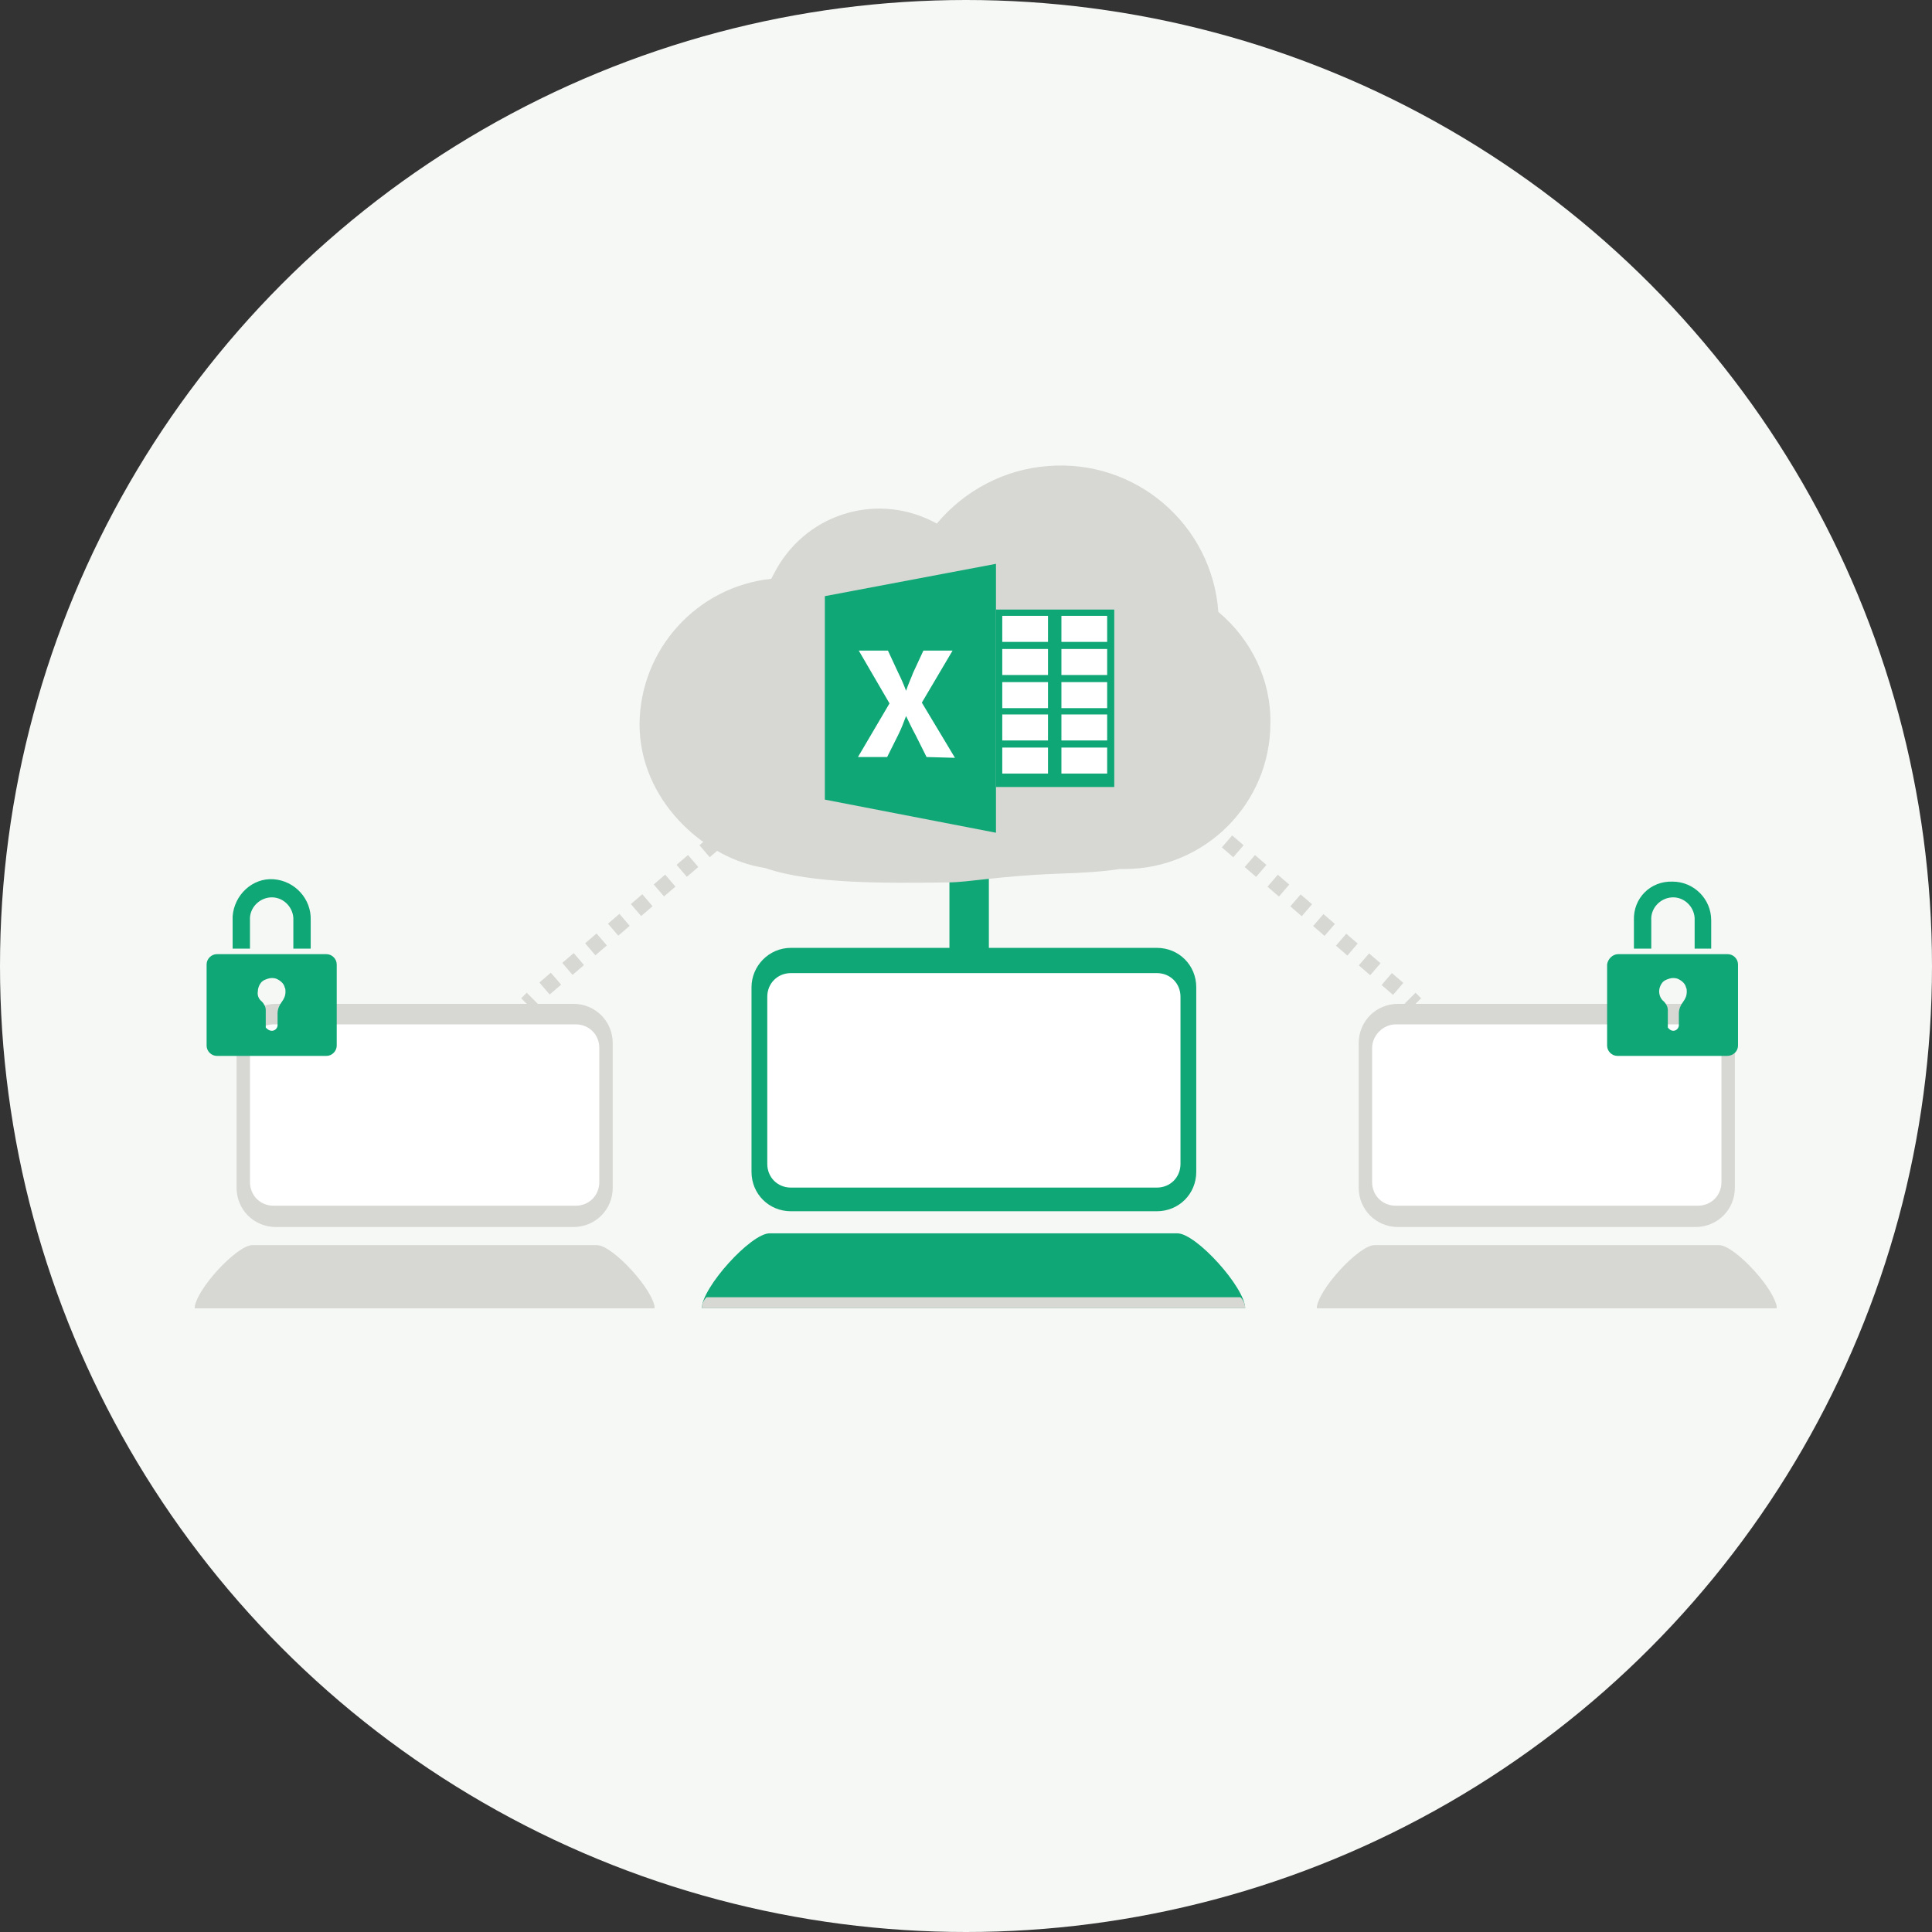 <?xml version="1.0" encoding="utf-8"?>
<!-- Generator: Adobe Illustrator 24.2.3, SVG Export Plug-In . SVG Version: 6.00 Build 0)  -->
<svg version="1.1" id="レイヤー_1" xmlns="http://www.w3.org/2000/svg" xmlns:xlink="http://www.w3.org/1999/xlink" x="0px"
	 y="0px" viewBox="0 0 245 245" style="enable-background:new 0 0 245 245;" xml:space="preserve">
<rect x="0" y="0" width="245" height="245" fill="#333333" stroke="none"/>
<style type="text/css">
	.st0{fill:#F5F8F5;}
	.st1{fill:#0FA775;}
	.st2{fill:#D7D7D3;}
	.st3{fill:#FFFFFF;}
	.st4{fill:none;stroke:#D7D7D3;stroke-width:2;stroke-miterlimit:10;}
	.st5{fill:none;stroke:#D7D7D3;stroke-width:2;stroke-miterlimit:10;stroke-dasharray:1.91,1.91;}
</style>
<g>
	<g id="レイヤー_2_1_">
		<g id="レイヤー_4">
			<circle class="st0" cx="122.5" cy="122.5" r="122.5"/>
			<rect x="120.4" y="110.6" class="st1" width="5" height="10"/>
			<path class="st1" d="M89,165.9c0-2.6,6.2-9.5,8.6-9.5h51.7c2.4,0,8.6,6.9,8.6,9.5"/>
			<path class="st2" d="M157.9,165.9c0-0.5-0.2-1-0.6-1.4H89.6c-0.4,0.4-0.6,0.9-0.6,1.4"/>
			<path class="st1" d="M100.3,120.2h46.4c2.8,0,5,2.2,5,5v23.4c0,2.8-2.2,5-5,5h-46.4c-2.8,0-5-2.2-5-5v-23.4
				C95.3,122.5,97.5,120.2,100.3,120.2z"/>
			<path class="st3" d="M100.3,123.4h46.4c1.7,0,3,1.3,3,3v21.2c0,1.7-1.3,3-3,3h-46.4c-1.7,0-3-1.3-3-3v-21.2
				C97.3,124.7,98.6,123.4,100.3,123.4z"/>
			<line class="st4" x1="92.9" y1="104.8" x2="92.2" y2="105.4"/>
			<line class="st5" x1="90.8" y1="106.7" x2="68.3" y2="126"/>
			<line class="st4" x1="67.5" y1="126.6" x2="66.8" y2="127.3"/>
			<path class="st2" d="M24.7,165.9c0-2.2,5.3-8,7.3-8h43.7c2,0,7.3,5.8,7.3,8"/>
			<path class="st2" d="M83,165.9c0-0.5-0.2-0.9-0.5-1.2H25.2c-0.3,0.3-0.5,0.8-0.5,1.2"/>
			<path class="st2" d="M35,127.3h37.7c2.8,0,5,2.2,5,5v18.3c0,2.8-2.2,5-5,5H35c-2.8,0-5-2.2-5-5v-18.3
				C30,129.5,32.2,127.3,35,127.3z"/>
			<path class="st3" d="M34.7,129.9H73c1.7,0,3,1.3,3,3v17c0,1.7-1.3,3-3,3H34.7c-1.7,0-3-1.3-3-3v-17
				C31.7,131.3,33,129.9,34.7,129.9z"/>
			<line class="st4" x1="153.3" y1="104.8" x2="154.1" y2="105.4"/>
			<line class="st5" x1="155.6" y1="106.7" x2="178" y2="126"/>
			<line class="st4" x1="178.8" y1="126.6" x2="179.5" y2="127.3"/>
			<path class="st2" d="M167,165.9c0-2.2,5.3-8,7.3-8H218c2,0,7.3,5.8,7.3,8"/>
			<path class="st2" d="M225.3,165.9c0-0.5-0.2-0.9-0.5-1.2h-57.3c-0.3,0.3-0.5,0.8-0.5,1.2"/>
			<path class="st2" d="M177.3,127.3H215c2.8,0,5,2.2,5,5v18.3c0,2.8-2.2,5-5,5h-37.7c-2.8,0-5-2.2-5-5v-18.3
				C172.3,129.5,174.5,127.3,177.3,127.3z"/>
			<path class="st3" d="M177,129.9h38.3c1.7,0,3,1.3,3,3v17c0,1.7-1.3,3-3,3H177c-1.7,0-3-1.3-3-3v-17
				C174,131.3,175.4,129.9,177,129.9z"/>
			<g id="グループ_89">
				<path id="パス_176" class="st1" d="M42.7,132.6v-10.3c0-0.7-0.6-1.3-1.3-1.3H27.5c-0.7,0-1.3,0.6-1.3,1.3c0,0,0,0,0,0l0,0
					v10.3c0,0.7,0.6,1.3,1.3,1.3h13.9C42.1,133.9,42.7,133.3,42.7,132.6z M35.7,127.1c-0.3,0.4-0.5,0.9-0.5,1.4v1.5
					c0,0.6-0.8,1.1-1.5,0.3v-2.2c0-0.4-0.2-0.8-0.5-1.1c-0.4-0.3-0.6-0.8-0.5-1.3c0-0.4,0.2-0.9,0.5-1.2c0.2-0.2,0.5-0.3,0.8-0.4
					l0,0c0.3-0.1,0.7-0.1,1,0l0,0c0.5,0.2,1,0.6,1.1,1.1l0,0c0.1,0.2,0.1,0.3,0.1,0.5v0.1C36.2,126.3,36,126.7,35.7,127.1
					L35.7,127.1z"/>
				<path id="パス_177" class="st1" d="M29.5,116.7v3.6h2.2v-3.6c-0.1-1.5,1.1-2.8,2.6-2.9c1.5-0.1,2.8,1.1,2.9,2.6
					c0,0.1,0,0.2,0,0.3v3.6h2.2v-3.6c0.1-2.7-2-5-4.7-5.2s-5,2-5.2,4.7C29.5,116.4,29.5,116.5,29.5,116.7z"/>
			</g>
			<path class="st2" d="M154.5,77.6c-0.8-11.1-10.5-19.4-21.6-18.5c-5.5,0.4-10.6,3.1-14.1,7.3c-7.2-4-16.2-1.5-20.3,5.7
				c-0.2,0.4-0.5,0.9-0.7,1.3c-9.4,1-16.6,8.9-16.7,18.4c0,9.7,8.1,16.7,15,18.1c0.4,0.1,0.7,0.1,1,0.2c5.9,2,15,1.9,23.1,1.8
				c2.6,0,6.3-0.8,13.8-1.1c3.5-0.1,6.1-0.3,8-0.6h0.6c10.2,0,18.5-8.3,18.5-18.5C161.2,86.3,158.7,81.1,154.5,77.6L154.5,77.6z"/>
			<polygon class="st1" points="126.3,105.6 104.6,101.4 104.6,75.6 126.3,71.5 			"/>
			<rect x="126.3" y="77.3" class="st1" width="15" height="22.5"/>
			<rect x="127.1" y="78.1" class="st3" width="5.8" height="3.3"/>
			<rect x="134.6" y="78.1" class="st3" width="5.8" height="3.3"/>
			<rect x="127.1" y="82.3" class="st3" width="5.8" height="3.3"/>
			<rect x="134.6" y="82.3" class="st3" width="5.8" height="3.3"/>
			<rect x="127.1" y="86.5" class="st3" width="5.8" height="3.3"/>
			<rect x="134.6" y="86.5" class="st3" width="5.8" height="3.3"/>
			<rect x="127.1" y="90.6" class="st3" width="5.8" height="3.3"/>
			<rect x="134.6" y="90.6" class="st3" width="5.8" height="3.3"/>
			<rect x="127.1" y="94.8" class="st3" width="5.8" height="3.3"/>
			<rect x="134.6" y="94.8" class="st3" width="5.8" height="3.3"/>
			<path class="st3" d="M117.5,96l-1.4-2.8c-0.5-0.9-0.8-1.6-1.2-2.4l0,0c-0.3,0.8-0.6,1.6-1,2.4l-1.4,2.8h-3.7l4-6.8l-3.9-6.7h3.7
				l1.3,2.8c0.4,0.8,0.7,1.5,1,2.3l0,0c0.3-0.9,0.6-1.5,0.9-2.3l1.3-2.8h3.7l-3.9,6.6l4.2,7L117.5,96z"/>
			<g id="グループ_89-2">
				<path id="パス_176-2" class="st1" d="M220.4,132.6v-10.3c0-0.7-0.6-1.3-1.3-1.3h-13.9c-0.7,0-1.3,0.6-1.4,1.3l0,0v10.3
					c0,0.7,0.6,1.3,1.3,1.3h13.9C219.8,133.9,220.4,133.3,220.4,132.6z M213.4,127.1c-0.3,0.4-0.5,0.9-0.5,1.4v1.5
					c0,0.6-0.8,1.1-1.4,0.3v-2.2c0-0.4-0.2-0.8-0.5-1.1c-0.4-0.3-0.6-0.8-0.6-1.3c0-0.4,0.2-0.9,0.5-1.2c0.2-0.2,0.5-0.3,0.8-0.4
					l0,0c0.3-0.1,0.7-0.1,1,0l0,0c0.5,0.2,1,0.6,1.1,1.1l0,0c0.1,0.2,0.1,0.3,0.1,0.5c0,0,0,0,0,0.1
					C213.9,126.3,213.7,126.7,213.4,127.1L213.4,127.1z"/>
				<path id="パス_177-2" class="st1" d="M207.2,116.7v3.6h2.2v-3.6c-0.1-1.5,1.1-2.8,2.6-2.9s2.8,1.1,2.9,2.6c0,0.1,0,0.2,0,0.3
					v3.6h2.1v-3.6c0-2.7-2.2-4.9-4.9-4.9C209.3,111.7,207.1,113.9,207.2,116.7L207.2,116.7z"/>
			</g>
		</g>
	</g>
</g>
</svg>
